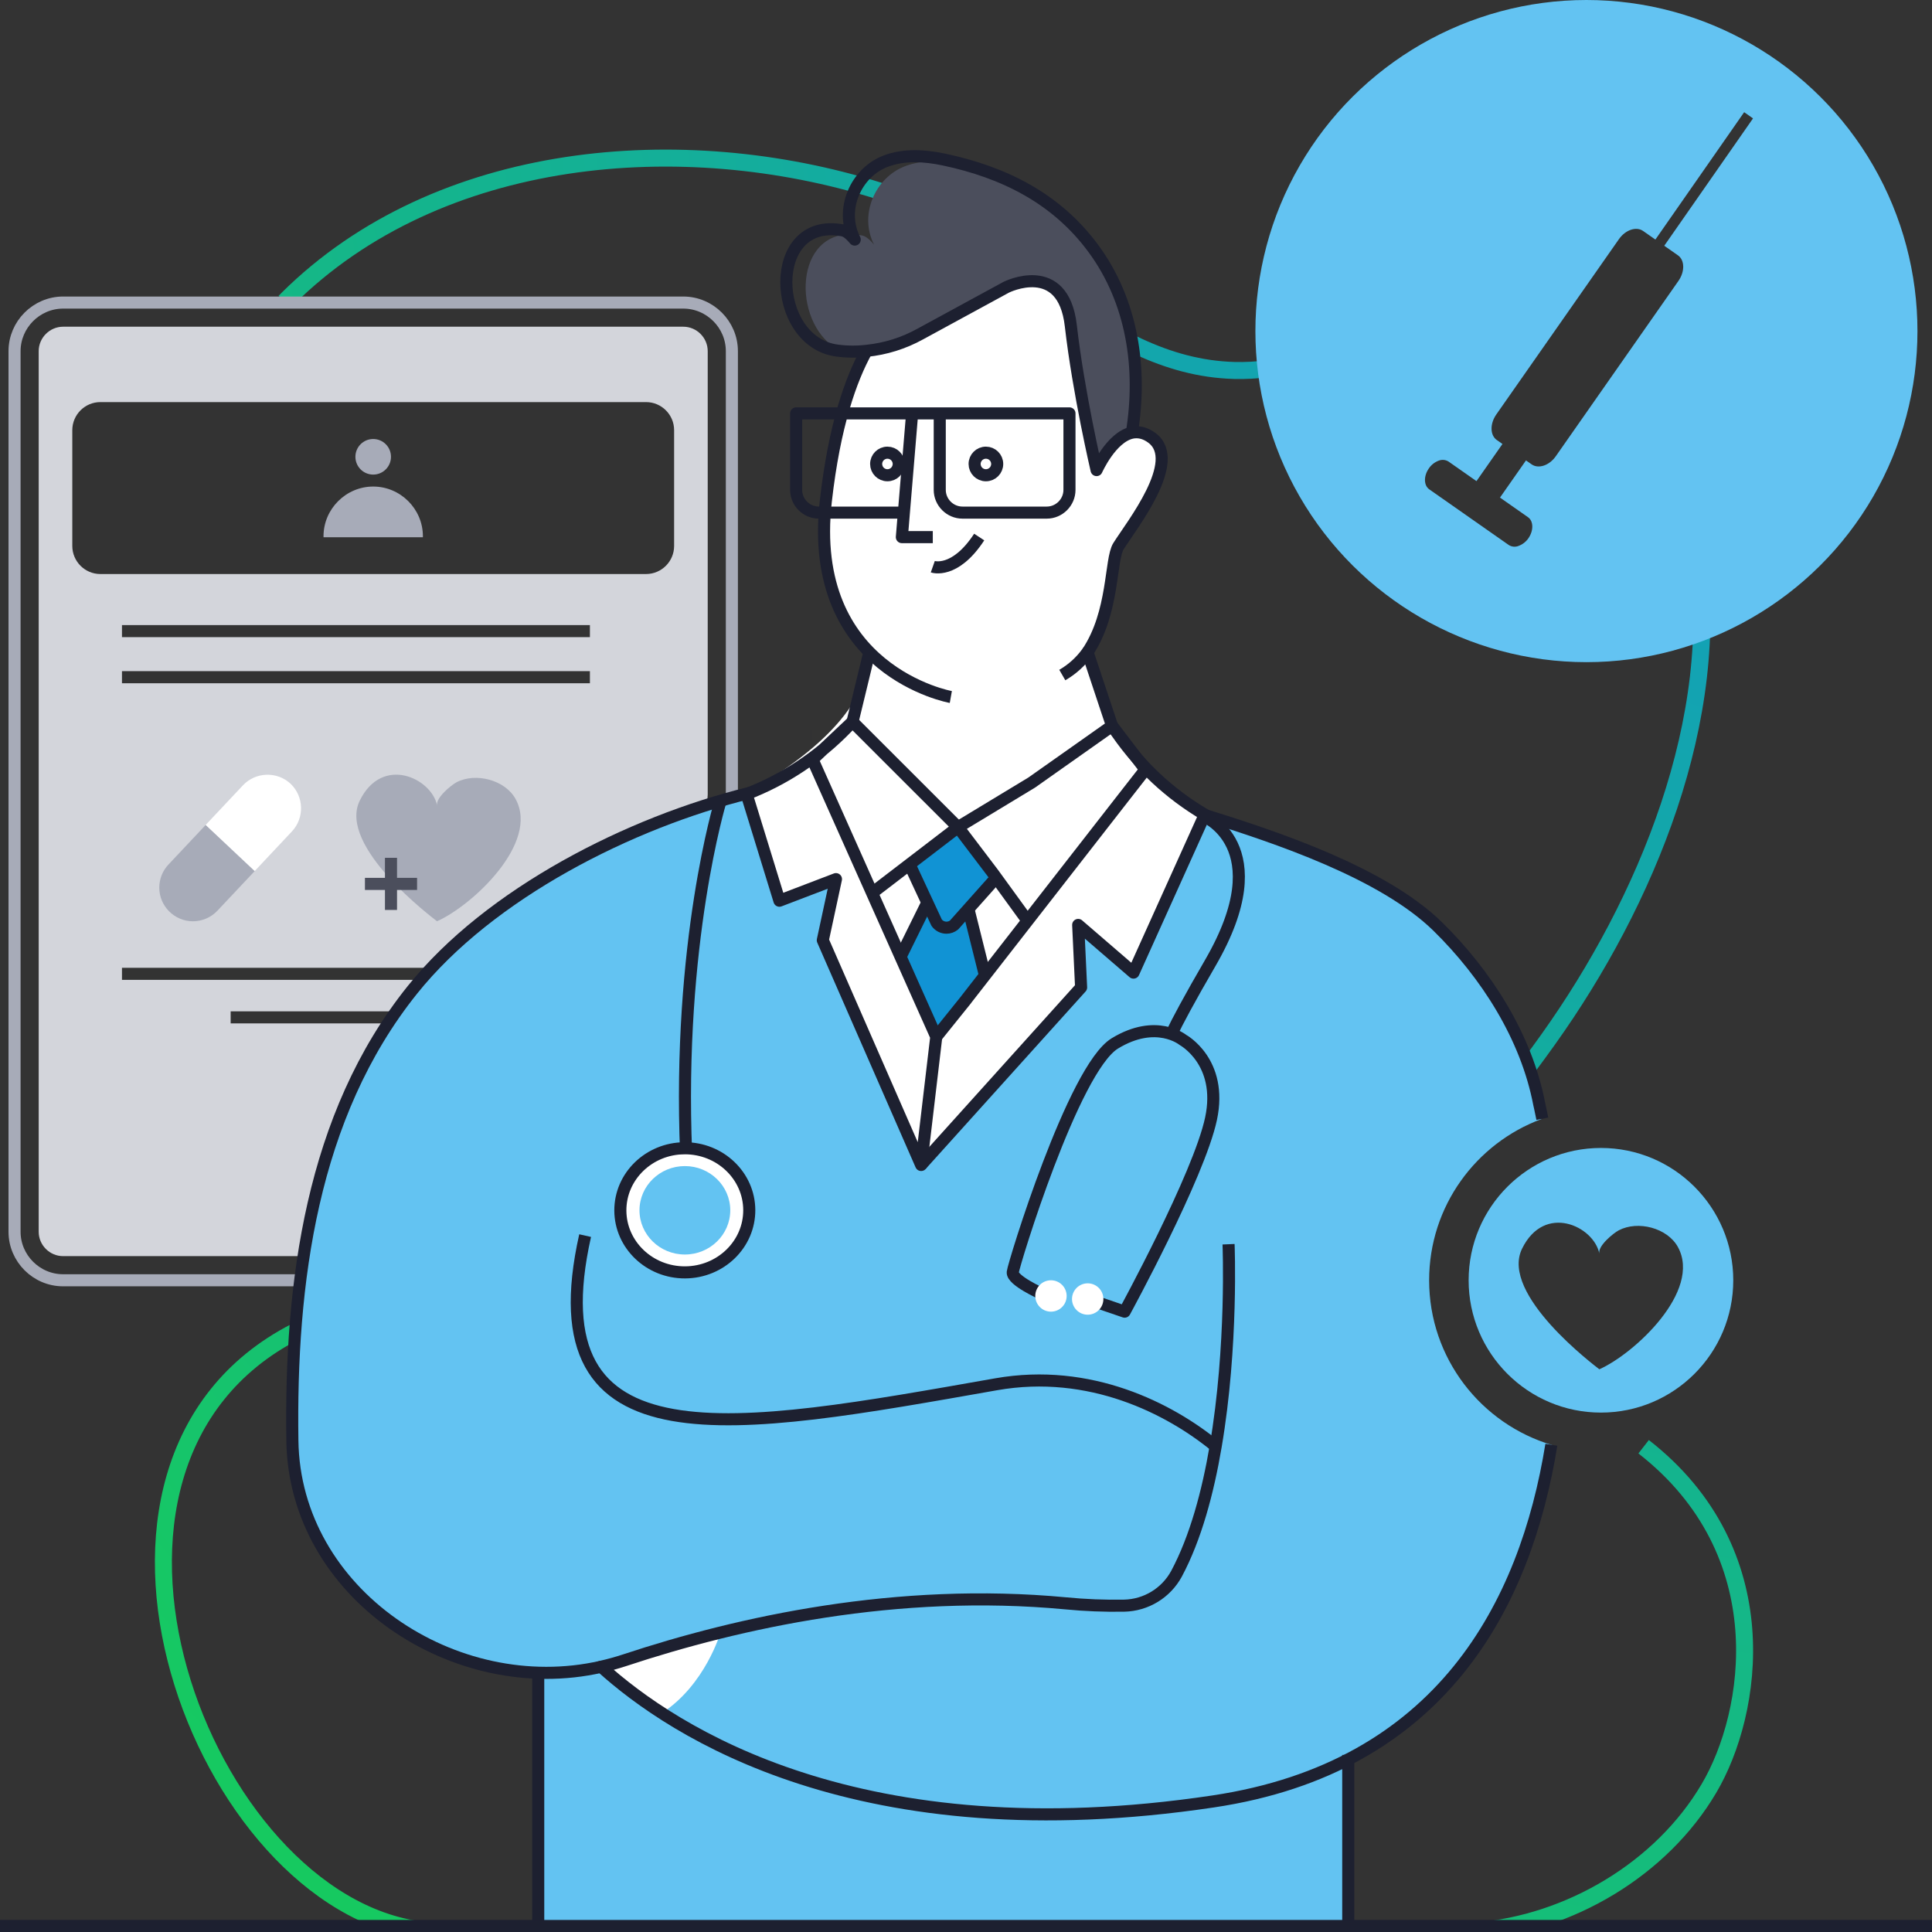 <?xml version="1.0" encoding="UTF-8" standalone="no"?><!DOCTYPE svg PUBLIC "-//W3C//DTD SVG 1.1//EN" "http://www.w3.org/Graphics/SVG/1.1/DTD/svg11.dtd"><svg width="100%" height="100%" viewBox="0 0 640 640" version="1.1" xmlns="http://www.w3.org/2000/svg" xmlns:xlink="http://www.w3.org/1999/xlink" xml:space="preserve" xmlns:serif="http://www.serif.com/" style="fill-rule:evenodd;clip-rule:evenodd;"><rect x="0" y="0" width="640" height="640" fill="#333333" stroke="none"/><rect id="_02" serif:id="02" x="0" y="0" width="640" height="640" style="fill:none;"/><clipPath id="_clip1"><rect x="0" y="0" width="640" height="640"/></clipPath><g clip-path="url(#_clip1)"><path d="M94.436,99.837c0.235,-0.277 0.512,-0.533 0.768,-0.796c50.118,-49.777 131.104,-56.177 195.77,-35.868c31.615,9.92 56.418,37.795 86.142,51.625c9.891,4.587 20.316,7.609 31.714,7.922c29.823,0.818 57.677,-18.901 87.422,-16.633m65.74,75.376c8.917,56.439 -16.91,117.678 -49.065,162.768c-17.65,24.775 -37.51,47.643 -56.568,71.28c-14.783,18.396 -24.525,46.221 -4.977,65.335m93.091,-1.597c44.858,34.962 36.371,88.248 21.643,113.174c-15.786,26.772 -46.221,44.735 -77.253,47.273c-4.926,0.405 -9.878,0.405 -14.804,0l-314.316,-0.256c-7.019,0.235 -13.653,0.206 -19.953,-0.05c-72.916,-8.952 -127.762,-154.185 -41.969,-198.273" style="fill:none;fill-rule:nonzero;stroke:url(#_Radial2);stroke-width:5.63px;"/><path d="M183.247,289.226c-0,0 104.748,-29.728 104.748,-73.752c-0,0 -14.997,-6.993 -14.997,-37.574c0,-30.581 14.08,-61.708 14.08,-61.708c42.216,-44.945 71.954,-37.773 87.865,27.149c4.839,-0.628 8.243,2.135 10.919,6.614c-0.817,15.859 -11.895,24.476 -17.158,32.954c-2.068,3.332 2.455,18.467 -8.112,34.13c5.57,24.112 18.546,42.9 42.116,54.071l7.678,267.068l-214.187,36.375l-5.139,-52.748l-7.813,-232.579Z" style="fill:#fff;"/><path d="M446.596,589.714l0,49.989c-80.708,0 -189.903,-0.128 -268.792,-0.227c-0.974,-25.728 -2.51,-84.912 4.018,-85.331c8.355,-0.512 17.194,-5.867 27.391,6.307c10.197,12.174 52.884,33.948 112.679,39.068c59.796,5.119 110.219,-8.967 121.419,-15.061c0.007,0.007 3.285,-5.838 3.285,5.255Z" style="fill:#63c3f2;fill-rule:nonzero;"/><path d="M242.442,263.451l0,-147.146c-0.011,-8.815 -7.262,-16.066 -16.077,-16.077l-205.505,-0c-8.802,0.031 -16.031,7.275 -16.042,16.077l-0,291.753c0.011,8.811 7.267,16.054 16.077,16.05l205.505,-0c1.994,0.014 3.97,-0.366 5.817,-1.117" style="fill:none;fill-rule:nonzero;stroke:#a7abb8;stroke-width:4px;stroke-linejoin:round;stroke-miterlimit:2;"/><path d="M123.627,145.425c3.253,-0 5.894,2.641 5.894,5.895c0,3.253 -2.641,5.895 -5.894,5.895c-3.254,-0 -5.895,-2.642 -5.895,-5.895c-0,-3.254 2.641,-5.895 5.895,-5.895Zm-16.455,32.554c-0.002,-0.114 -0.004,-0.228 -0.004,-0.343c0,-9.03 7.431,-16.461 16.462,-16.461c9.031,-0 16.462,7.431 16.462,16.461c-0,0.115 -0.001,0.229 -0.004,0.343l-32.916,-0Z" style="fill:#a7abb8;"/><path d="M224.642,416.108l-203.75,-0c-4.424,0.002 -8.068,-3.635 -8.074,-8.059c-0,0 -0,-291.735 -0,-291.735c0.006,-4.425 3.638,-8.067 8.063,-8.086c2.358,-0 203.92,-0 205.475,-0c4.433,0.006 8.08,3.653 8.086,8.086l0,146.881l-9.8,152.913Zm-148.235,-77.091l83.005,0l0,-4l-83.005,0l-0,4Zm-36.003,-14.428l155.011,0l-0,-4l-155.011,0l0,4Zm0,-98.258l155.011,0l-0,-4l-155.011,0l0,4Zm0,-15.26l155.011,0l-0,-4l-155.011,0l0,4Zm182.907,-68.563c-0,-5.138 -4.172,-9.31 -9.31,-9.31l-180.741,-0c-5.139,-0 -9.31,4.172 -9.31,9.31l-0,38.338c-0,5.139 4.171,9.31 9.31,9.31l180.741,0c5.138,0 9.31,-4.171 9.31,-9.31l-0,-38.338Z" style="fill:#d3d5db;fill-rule:nonzero;"/><path d="M514.2,478.7c-3.538,21.974 -14.203,62.137 -46.122,89.83c-45.979,39.892 -137.204,34.886 -180.375,26.517c-43.17,-8.37 -68.435,-27.569 -68.435,-27.569c14.421,-9.401 19.399,-26.673 19.399,-26.673l0.355,-0.128c-10.965,2.432 -21.418,5.205 -28.614,8.177c-23.089,9.515 -51.447,2.404 -51.447,2.404c-60.358,-16.277 -65.101,-64.453 -61.154,-110.141c3.946,-45.687 16.113,-98.969 58.594,-133.151c42.48,-34.182 91.801,-45.275 91.801,-45.275l10.005,35.696l18.73,-7.175l-4.38,20.245l32.874,71.962l52.009,-55.55l-0.285,-21.468l18.958,14.4c0,-0 12.629,-28.01 16.91,-37.489c4.281,-9.479 4.458,-13.318 4.458,-13.318c25.728,5.198 65.62,26.694 65.62,26.694c26.679,15.434 40.541,44.473 47.54,74.009c-21.718,8.019 -37.222,28.919 -37.222,53.411c-0,25.809 17.215,47.628 40.781,54.592Zm-112.026,3.419c-1.208,6.143 -7.686,45.012 -23.7,49.577c-16.014,4.565 -31.821,-5.362 -69.175,-1.486c0,-0 -8.049,0.305 -19.199,1.301c-23.289,-27.285 0.156,-66.174 0.156,-66.174c0,-0 52.934,-16.12 78.17,-4.487c25.237,11.633 34.979,15.111 33.748,21.269Z" style="fill:#63c3f2;fill-rule:nonzero;"/><path d="M84.389,288.539l-12.366,13.141c-2.106,2.237 -5.045,3.508 -8.117,3.508c-6.114,-0 -11.145,-5.031 -11.145,-11.145c-0,-2.838 1.083,-5.571 3.028,-7.637l12.358,-13.141l16.242,15.274Z" style="fill:#a7abb8;fill-rule:nonzero;"/><path d="M96.74,275.384l-12.366,13.155l-16.241,-15.274l12.373,-13.148c4.197,-4.439 11.296,-4.657 15.758,-0.484c4.421,4.204 4.635,11.287 0.476,15.751Z" style="fill:#fff;fill-rule:nonzero;"/><path d="M144.803,266.822c-0.526,-2.546 4.693,-6.755 6.4,-7.673c6.35,-3.327 16.12,-0.817 19.597,5.54c7.986,14.577 -14.449,35.355 -26.033,40.489c-1.33,-1.066 -33.023,-24.774 -25.599,-39.949c7.424,-15.174 23.793,-7.466 25.635,1.593Z" style="fill:#a7abb8;fill-rule:nonzero;"/><path d="M120.889,292.805l17.272,0" style="fill:none;fill-rule:nonzero;stroke:#4b4e5c;stroke-width:4px;stroke-linejoin:round;stroke-miterlimit:2;"/><path d="M129.521,301.438l0,-17.272" style="fill:none;fill-rule:nonzero;stroke:#4b4e5c;stroke-width:4px;stroke-linejoin:round;stroke-miterlimit:2;"/><path d="M226.87,386.278c8.291,0 15.039,6.57 15.039,14.648c0,8.078 -6.748,14.649 -15.039,14.649c-8.292,-0 -15.033,-6.571 -15.033,-14.649c0,-8.078 6.741,-14.648 15.033,-14.648m-0,-5.127c-11.136,0 -20.16,8.853 -20.16,19.775c0,10.923 9.024,19.776 20.16,19.776c11.135,-0 20.159,-8.853 20.159,-19.776c-0,-10.922 -9.031,-19.782 -20.159,-19.782l-0,0.007Z" style="fill:#fff;fill-rule:nonzero;"/><path d="M328.683,291.895l-12.927,14.528c-0.714,0.573 -1.602,0.886 -2.518,0.886c-1.284,0 -2.494,-0.616 -3.249,-1.654l-9.095,-19.569l17.706,-14.073l10.083,19.882Z" style="fill:#1193d4;fill-rule:nonzero;"/><path d="M320.485,301.097l5.482,22.022l-15.999,20.316l-11.947,-26.495l8.853,-17.948" style="fill:#1193d4;fill-rule:nonzero;"/><path d="M374.94,143.349c-2.845,0.64 -5.333,2.844 -7.232,5.198c-1.765,2.207 -3.26,4.618 -4.451,7.182c-1.192,2.563 -6.002,-25.6 -8.534,-47.807c-0.846,-7.225 -3.377,-11.093 -6.456,-13.041c-6.35,-4.025 -14.933,0.277 -14.933,0.277l-28.515,15.53c-5.47,3.015 -11.492,4.896 -17.706,5.532c-2.903,0.335 -5.836,0.335 -8.739,0c-15.708,-7.765 -15.936,-38.398 3.15,-38.612c0.574,0.536 1.113,1.109 1.614,1.714c-0.275,-0.564 -0.531,-1.126 -0.768,-1.685c1.068,0.032 2.131,0.151 3.179,0.355c1.564,0.306 3.022,1.92 3.996,3.051c-5.07,-9.842 0.334,-22.243 10.325,-26.005c6.073,-2.282 12.864,-1.849 19.199,-0.512c1.003,0.199 1.999,0.434 3.001,0.711c15.886,4.793 29.795,13.12 40.07,27.022c13.006,17.585 16.256,39.849 12.8,61.09Z" style="fill:#4b4e5c;fill-rule:nonzero;"/><path d="M193.832,409.31c-17.4,77.509 49.393,64.524 136.188,49.243c31.011,-5.454 57.399,8.007 72.688,20.565" style="fill:none;fill-rule:nonzero;stroke:#1d2030;stroke-width:4px;stroke-linejoin:round;stroke-miterlimit:2;"/><path d="M248.202,262.684c-39.444,9.706 -85.978,33.25 -111.577,65.206c-33.513,41.777 -40.532,97.327 -39.771,149.329c0.711,50.808 53.95,85.9 102.276,74.921" style="fill:none;fill-rule:nonzero;stroke:#1d2030;stroke-width:4px;stroke-linejoin:round;stroke-miterlimit:2;"/><path d="M268.632,243.705l0.028,-0" style="fill:none;fill-rule:nonzero;stroke:#1d2030;stroke-width:4px;stroke-linejoin:round;stroke-miterlimit:2;"/><path d="M406.974,412.169c0,-0 1.423,33.627 -4.266,66.949c-2.581,15.21 -6.642,30.356 -12.978,42.217c-3.458,6.371 -10.089,10.41 -17.336,10.56c-6.497,0.118 -12.995,-0.14 -19.462,-0.775c-55.736,-5.234 -107.972,6.25 -146.065,18.872c-2.56,0.839 -5.134,1.55 -7.723,2.133c24.028,21.802 85.843,62.107 202.718,44.628c75.646,-11.295 103.499,-65.237 112.042,-118.152" style="fill:none;fill-rule:nonzero;stroke:#1d2030;stroke-width:4px;stroke-linejoin:round;stroke-miterlimit:2;"/><path d="M510.919,370.599c-0.618,-3.122 -1.022,-4.829 -1.022,-4.829c-4.266,-22.356 -17.592,-43.113 -33.613,-58.835c-18.147,-17.778 -53.331,-29.532 -77.253,-36.977" style="fill:none;fill-rule:nonzero;stroke:#1d2030;stroke-width:4px;stroke-linejoin:round;stroke-miterlimit:2;"/><path d="M314.974,230.891c-0,-0 -47.814,-8.533 -41.407,-64.923c2.844,-25.087 8.327,-40.432 13.511,-49.776" style="fill:none;fill-rule:nonzero;stroke:#1d2030;stroke-width:4px;stroke-linejoin:round;stroke-miterlimit:2;"/><path d="M360.256,216.057c8.831,-13.197 7.48,-30.719 10.254,-35.127c4.266,-6.841 21.332,-28.181 11.093,-35.868c-2.361,-1.77 -4.615,-2.133 -6.663,-1.721c-6.891,1.536 -11.683,12.38 -11.683,12.38c-0,0 -5.995,-25.599 -8.534,-47.813c-2.538,-22.215 -21.396,-12.757 -21.396,-12.757l-28.515,15.523c-5.468,3.021 -11.491,4.905 -17.706,5.539c-3.252,0.383 -6.539,0.357 -9.785,-0.078c-22.043,-2.844 -23.466,-44.578 1.821,-39.821c1.564,0.306 3.022,1.92 3.996,3.051c-5.077,-9.842 0.334,-22.243 10.325,-26.005c6.073,-2.282 12.864,-1.849 19.2,-0.512c19.782,4.174 37.225,12.8 49.477,29.411c13.013,17.599 16.27,39.864 12.8,61.104" style="fill:none;fill-rule:nonzero;stroke:#1d2030;stroke-width:4px;stroke-linejoin:round;stroke-miterlimit:2;"/><path d="M309,177.929l-10.246,-0l0.668,-8.121l2.738,-32.873" style="fill:none;fill-rule:nonzero;stroke:#1d2030;stroke-width:4px;stroke-linejoin:round;stroke-miterlimit:2;"/><path d="M299.401,169.808l-28.145,0c-4.127,0 -7.524,-3.396 -7.524,-7.523l0,-25.343l47.572,-0l0,25.343c0.004,4.128 3.402,7.523 7.531,7.523l27.91,0c4.128,0 7.527,-3.395 7.53,-7.523l0,-25.343l-42.971,-0" style="fill:none;fill-rule:nonzero;stroke:#1d2030;stroke-width:4px;stroke-linejoin:round;stroke-miterlimit:2;"/><path d="M309,187.728c0,-0 7.261,2.56 15.374,-9.828" style="fill:none;fill-rule:nonzero;stroke:#1d2030;stroke-width:4px;stroke-linejoin:round;stroke-miterlimit:2;"/><path d="M305.139,385.908l52.991,-58.807l-0.967,-20.707l18.324,15.794l23.544,-52.202l0.064,-0.135c-5.757,-3.392 -11.129,-7.4 -16.02,-11.953c-2.252,-2.114 -4.385,-4.323 -6.4,-6.627c-2.377,-2.699 -4.595,-5.534 -6.642,-8.491l-1.657,-2.339" style="fill:none;fill-rule:nonzero;stroke:#1d2030;stroke-width:4px;stroke-linejoin:round;stroke-miterlimit:2;"/><path d="M339.897,304.361l-10.908,-15.026l-11.633,-15.331l24.419,-14.776l26.623,-18.787l8.255,10.83l2.774,3.647l-6.734,8.626l-52.585,67.497l-0,0.028l-9.949,12.366" style="fill:none;fill-rule:nonzero;stroke:#1d2030;stroke-width:4px;stroke-linejoin:round;stroke-miterlimit:2;"/><path d="M288.898,295.813l28.444,-21.788l-34.943,-34.921l-13.241,12.487l40.994,91.865l-5.013,42.459l-32.575,-74.458l4.359,-20.237l-18.73,7.153l-10.872,-35.32c12.495,-4.822 23.795,-12.302 33.115,-21.923l1.977,-2.047" style="fill:none;fill-rule:nonzero;stroke:#1d2030;stroke-width:4px;stroke-linejoin:round;stroke-miterlimit:2;"/><path d="M328.989,291.895l-12.949,14.528c-0.712,0.573 -1.6,0.886 -2.514,0.886c-1.283,-0 -2.492,-0.616 -3.246,-1.654l-9.102,-19.569" style="fill:none;fill-rule:nonzero;stroke:#1d2030;stroke-width:4px;stroke-linejoin:round;stroke-miterlimit:2;"/><path d="M320.79,301.097l5.49,22.022" style="fill:none;fill-rule:nonzero;stroke:#1d2030;stroke-width:4px;stroke-linejoin:round;stroke-miterlimit:2;"/><path d="M307.18,298.992l-8.853,17.948" style="fill:none;fill-rule:nonzero;stroke:#1d2030;stroke-width:4px;stroke-linejoin:round;stroke-miterlimit:2;"/><path d="M368.376,240.441l-8.12,-24.412c-2.21,3.098 -5.06,5.685 -8.356,7.587" style="fill:none;fill-rule:nonzero;stroke:#1d2030;stroke-width:4px;stroke-linejoin:round;stroke-miterlimit:2;"/><path d="M287.995,216.029l-5.582,23.054" style="fill:none;fill-rule:nonzero;stroke:#1d2030;stroke-width:4px;stroke-linejoin:round;stroke-miterlimit:2;"/><circle cx="326.593" cy="153.695" r="3.74" style="fill:none;stroke:#1d2030;stroke-width:4px;stroke-linejoin:round;stroke-miterlimit:2;"/><circle cx="293.975" cy="153.695" r="3.74" style="fill:none;stroke:#1d2030;stroke-width:4px;stroke-linejoin:round;stroke-miterlimit:2;"/><path d="M398.406,270.214c-0,0 25.158,9.657 2.56,48.703c-7.111,12.244 -10.965,19.498 -12.935,23.65" style="fill:none;fill-rule:nonzero;stroke:#1d2030;stroke-width:4px;stroke-linejoin:round;stroke-miterlimit:2;"/><path d="M345.024,428.538c0,0 -9.834,-4.402 -9.535,-7.111c0.298,-2.709 20.081,-67.411 33.819,-75.788c13.738,-8.376 22.541,-1.152 22.541,-1.152c0,0 13.34,7.225 9.323,26.09c-4.018,18.865 -28.622,63.927 -28.622,63.927l-9.649,-3.299" style="fill:none;fill-rule:nonzero;stroke:#1d2030;stroke-width:4px;stroke-linejoin:round;stroke-miterlimit:2;"/><path d="M238.674,265.393c-0,-0 -14.293,46.932 -11.378,116.825" style="fill:none;fill-rule:nonzero;stroke:#1d2030;stroke-width:4px;stroke-linejoin:round;stroke-miterlimit:2;"/><path d="M226.752,380.376c11.785,-0.058 21.398,9.107 21.454,20.453c0.055,11.346 -9.468,20.604 -21.254,20.662c-11.785,0.057 -21.398,-9.108 -21.454,-20.453c-0.055,-11.346 9.468,-20.605 21.254,-20.662Z" style="fill:none;stroke:#1d2030;stroke-width:4px;stroke-linejoin:round;stroke-miterlimit:2;"/><circle cx="348.146" cy="429.306" r="5.198" style="fill:#fff;"/><circle cx="360.313" cy="430.316" r="5.198" style="fill:#fff;"/><path d="M446.625,639.703l-0,-58.366" style="fill:none;fill-rule:nonzero;stroke:#1d2030;stroke-width:4px;stroke-linejoin:round;stroke-miterlimit:2;"/><path d="M178.295,639.497l0,-85.423" style="fill:none;fill-rule:nonzero;stroke:#1d2030;stroke-width:4px;stroke-linejoin:round;stroke-miterlimit:2;"/><path d="M0,638l640.688,0" style="fill:none;stroke:#1d2030;stroke-width:4px;stroke-linecap:round;stroke-miterlimit:2;"/><path d="M525.527,0c-39.134,0.001 -75.413,20.948 -94.98,54.839c-19.574,33.889 -19.574,75.783 -0,109.672c19.567,33.891 55.846,54.837 94.98,54.839c39.134,-0.002 75.413,-20.948 94.98,-54.839c19.567,-33.891 19.567,-75.781 0,-109.672c-19.567,-33.891 -55.846,-54.838 -94.98,-54.839Zm22.842,79.358l29.409,-42.196l2.93,2.062l-29.403,42.187l4.529,3.166c2.268,1.579 2.339,5.369 0.178,8.469l-40.604,58.046c-2.133,3.094 -5.752,4.324 -8.028,2.738l-1.878,-1.312l-8.612,12.312l9.303,6.514c1.813,1.287 1.87,4.402 0.135,6.926c-0.788,1.166 -1.919,2.058 -3.236,2.553c-1.087,0.457 -2.333,0.345 -3.32,-0.299l-26.311,-18.424c-1.849,-1.294 -1.891,-4.423 -0.135,-6.933c0.79,-1.173 1.926,-2.07 3.25,-2.567c1.088,-0.434 2.322,-0.315 3.306,0.32l9.221,6.457l8.605,-12.303l-1.862,-1.301c-2.268,-1.585 -2.339,-5.375 -0.177,-8.476l40.603,-58.046c2.133,-3.093 5.752,-4.331 8.028,-2.738l4.069,2.845Z" style="fill:#63c3f2;fill-rule:nonzero;"/><path d="M530.334,380.276c24.191,0 43.832,19.641 43.832,43.832c-0,24.191 -19.641,43.832 -43.832,43.832c-24.191,-0 -43.831,-19.641 -43.831,-43.832c-0,-24.191 19.64,-43.832 43.831,-43.832Zm-0.54,34.958c-0.519,-2.546 4.693,-6.756 6.435,-7.673c6.357,-3.328 16.12,-0.818 19.605,5.539c7.978,14.578 -14.457,35.363 -26.033,40.49c-1.337,-1.067 -33.03,-24.775 -25.599,-39.949c7.43,-15.175 23.757,-7.46 25.592,1.593Z" style="fill:#63c3f2;"/></g><defs><radialGradient id="_Radial2" cx="0" cy="0" r="1" gradientUnits="userSpaceOnUse" gradientTransform="matrix(-640,638,-638,-640,640,2.13163e-14)"><stop offset="0" style="stop-color:#1193d4;stop-opacity:1"/><stop offset="1" style="stop-color:#17cf54;stop-opacity:1"/></radialGradient></defs></svg>